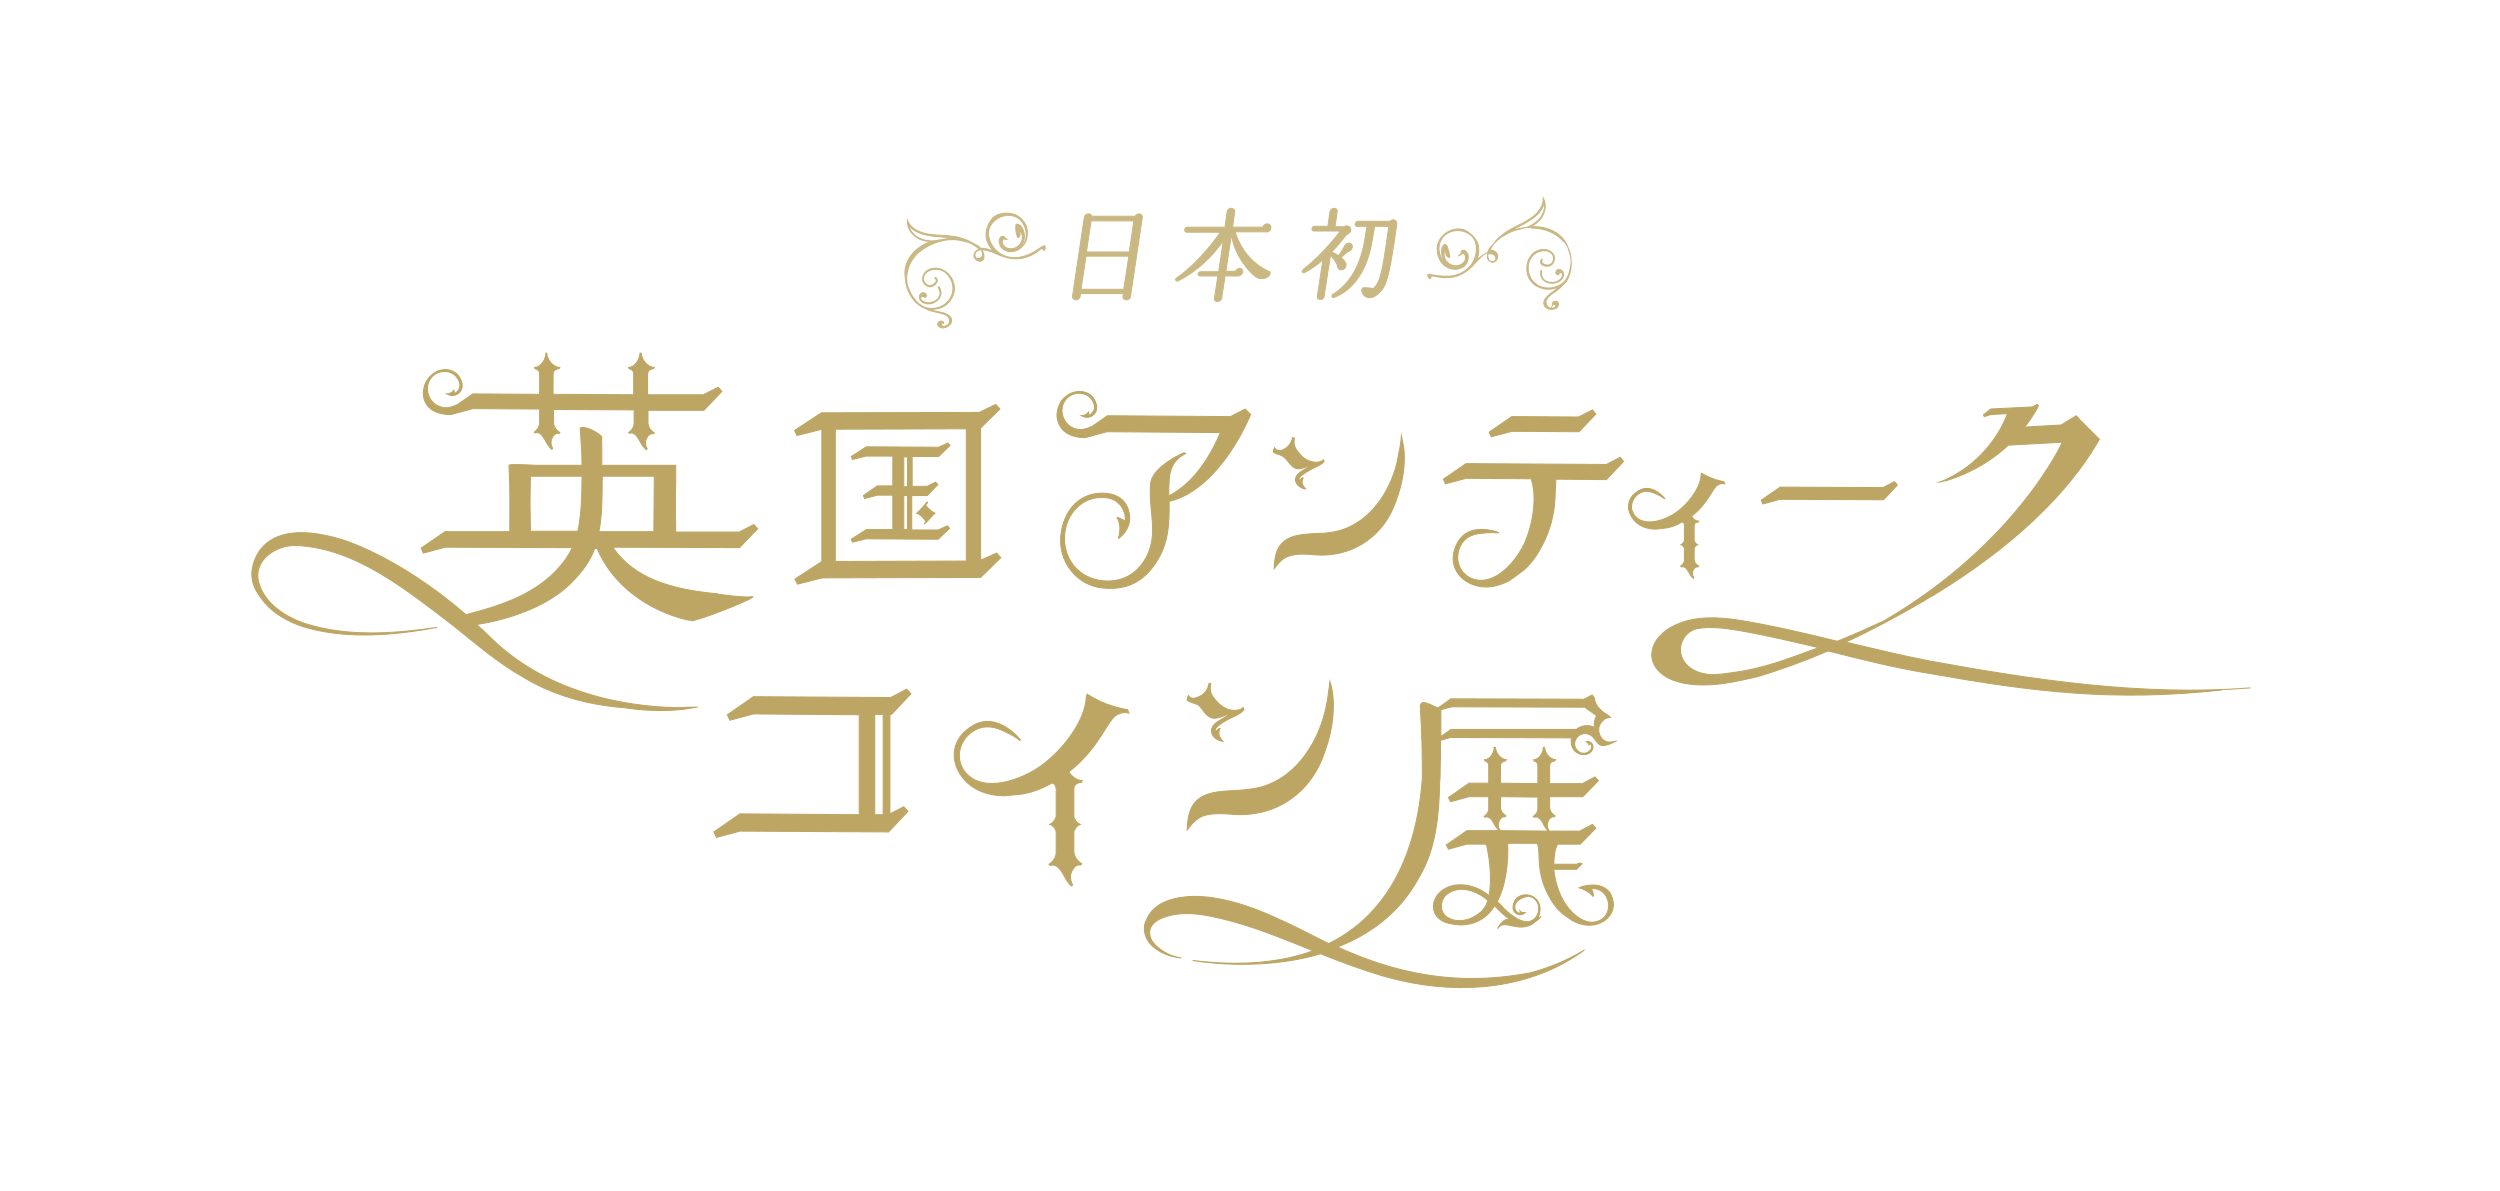 <?xml version="1.0" encoding="utf-8"?>
<!-- Generator: Adobe Illustrator 27.2.0, SVG Export Plug-In . SVG Version: 6.00 Build 0)  -->
<svg version="1.1" xmlns="http://www.w3.org/2000/svg" xmlns:xlink="http://www.w3.org/1999/xlink" x="0px" y="0px"
	 viewBox="0 0 595.3 283.5" style="enable-background:new 0 0 595.3 283.5;" xml:space="preserve">
<style type="text/css">
	.st0{opacity:0.8;}
	.st1{fill:#BDA664;stroke:#BDA664;stroke-width:0.25;stroke-miterlimit:10;}
</style>
<g id="レイヤー_1">
</g>
<g id="Layer_2">
	<g>
		<g class="st0">
			<path class="st1" d="M270.3,51.5h-10.3c-0.2-0.9-1.7-0.7-1.8,0.3l-2.8,18.7c-0.1,0.5,0.3,0.9,0.8,0.9c0.5,0,1-0.4,1-0.9l0.1-0.6
				h10.2l-0.1,0.6c-0.1,0.5,0.3,0.9,0.8,0.9c0.5,0,1-0.4,1-0.9l2.8-18.7C272.1,50.8,270.8,50.6,270.3,51.5z M267.6,68.9h-10.2
				l1.2-7.9h10.2L267.6,68.9z M268.9,60h-10.2l1.1-7.4H270L268.9,60z"/>
			<path class="st1" d="M302.6,54.3c0.1-0.5-0.3-1-0.8-1c-0.5,0-1,0.4-1.1,0.8h-7.2l0.5-3.6c0.1-0.5-0.3-0.9-0.8-0.9s-1,0.4-1,0.9
				l-0.5,3.6h-9c-0.3,0-0.6,0.3-0.6,0.6c0,0.3,0.2,0.6,0.4,0.6h8.1c-2.6,3.8-6.4,8.1-10.4,10.9c-0.5,0.3-0.2,0.9,0.3,0.7
				c4.4-2.2,8.3-5.9,10.8-9.6l-1.1,7.4h-4.3c-0.3,0-0.5,0.2-0.6,0.5c0,0.3,0.1,0.5,0.4,0.5h4.3l-0.8,5.3c-0.1,0.5,0.2,0.8,0.7,0.8
				s0.9-0.4,1-0.8l0.8-5.3h3.1c0.6,0,1-0.4,1.1-0.9c0.1-0.5-0.3-0.9-0.7-0.9c-0.4,0-0.8,0.3-1,0.7h-2.3l1.3-8.7
				c0.1,0.4,0.2,0.9,0.3,1.3c0.1,0.5,0.3,0.9,0.4,1.4c0.2,0.5,0.4,0.9,0.6,1.4c0.2,0.5,0.4,0.9,0.7,1.3c0.2,0.4,0.5,0.9,0.8,1.3
				c0.3,0.4,0.6,0.8,0.9,1.2c0.3,0.4,0.6,0.7,1,1.1c0.3,0.3,0.7,0.7,1,0.9c0.1,0.1,0.3,0.2,0.5,0.3c0.2,0.1,0.4,0.2,0.6,0.2
				c0.2,0,0.5,0.1,0.8,0c0.5,0,1.1-0.3,1.4-0.7c0.1-0.1,0.1-0.2,0.1-0.2c0.1-0.2,0.3-0.6,0-0.7c-4.1-1.8-6.9-5.3-8.2-9.5h7.5
				C302.1,55.3,302.5,54.9,302.6,54.3z"/>
			<path class="st1" d="M331,52.7h-7.7c-0.3,0-0.5,0.3-0.6,0.6c0,0.3,0.1,0.6,0.4,0.6h2.4l-0.4,2.5c-1,6.8-3.7,11.2-7.7,13.7
				c-0.5,0.3-0.2,0.9,0.3,0.7c3.2-1.2,5.7-3.8,7.4-7.7c1.3-3,1.7-6.1,2.2-9.2h3.4l-0.5,3.6c-0.9,5.9-1.4,9.9-3.2,11.2
				c-0.1,0.1-0.6-0.1-0.7-0.1c-0.4,0-0.8-0.1-1.3-0.1c-0.2,0-0.4,0-0.5,0.1c-0.4,0.3-0.2,0.9,0,1.3c0.2,0.4,0.6,0.8,1.1,0.9
				c1.3,0.4,2.5-0.7,3.3-1.6c0.7-0.8,1.1-1.8,1.4-2.9c0.7-2.2,1.1-5.1,1.7-8.8l0.6-4.2C332.7,52.4,331.6,52,331,52.7z"/>
			<path class="st1" d="M319.6,64.2c0.6-0.1,1-0.7,0.9-1.3c-0.1-0.5-0.5-1-1.2-1.6c0.4-0.3,1.2-1,1.6-1.4c0.5,0,1-0.5,1.1-1
				c0.1-0.6-0.3-1-0.8-1c-0.4,0-0.8,0.3-1,0.6c-0.3,0.7-1,1.8-1.5,2.4c-0.3-0.2-1.1-0.8-1.7-0.8c1.2-1.2,2.3-2.6,3.7-4.3
				c0.6-0.1,1.1-0.7,0.9-1.3c-0.1-0.7-1-0.9-1.6-0.5h-2.1l0.5-3.6c0.1-0.5-0.3-0.8-0.7-0.8c-0.5,0-0.9,0.4-1,0.8l-0.5,3.5H313
				c-0.3,0-0.5,0.3-0.6,0.6c0,0.3,0.1,0.5,0.4,0.5h6.4c-2.6,3.4-5.5,6.5-8.9,9.2c-0.4,0.3-0.2,0.9,0.3,0.7c1.2-0.6,2.8-1.6,4.4-3
				l-1.3,8.6c-0.1,0.5,0.2,0.8,0.7,0.8c0.5,0,0.9-0.3,0.9-0.8l1.5-9.7c0.6,0.5,1.3,1.6,1.7,2.4C318.5,63.9,318.9,64.4,319.6,64.2z"
				/>
		</g>
		<g class="st0">
			<path class="st1" d="M239.8,57c0.1,0,0.1,0,0.2,0C240,57,239.9,57,239.8,57z"/>
			<path class="st1" d="M219.1,72.8c0.3,0.2,0.6,0.3,0.9,0.5c0.5,0.3,1,0.5,1.6,0.7c1.2,0.4,2.9,0.5,3.9,1.2
				c1.1,0.8,0.7,2.4-0.7,2.5c-1.1,0.1-0.5-1.1,0-0.7c-0.2-0.2,0-0.4-0.5-0.5c-0.3-0.1-0.6,0-0.8,0.2c-0.5,0.5-0.1,1.1,0.5,1.3
				c0.9,0.4,2.5-0.5,2.6-1.5c0.1-1.6-2.1-2.1-3.3-2.3c-0.7-0.1-1.4-0.3-2.1-0.6c1.6,0.2,3.2-0.2,4.4-1.3c1.8-1.7,2.2-4.1,0.9-6.2
				c-1.1-1.8-3.3-2.8-5.3-1.9c-1.7,0.8-2.2,3.2-0.2,4c1.1,0.5,3-1.2,1.8-2.1c-0.1-0.1-0.3,0.1-0.1,0.2c1,0.8-1.3,2.7-2.5,1
				c-0.9-1.2,0.2-2.6,1.4-3c1.7-0.5,3.3,0,4.3,1.4c2.3,3.1,0.5,7.1-3.2,7.7c-1.9,0.3-3.5-0.4-4.7-1.9c-0.4-0.5-0.9-1.1-1.2-1.8
				c-0.1-0.2-0.2-0.5-0.3-0.7c0,0,0,0,0,0c-0.2-0.5-0.4-0.9-0.5-1.4c-0.5-2.8,0.7-5.8,2.9-7.6c2.6-2.1,6.2-3.4,9.6-2.8
				c0.9,0.2,1.9,0.4,2.8,0.8c0.6,0.3,1.3,0.8,1.9,1.3c-0.3,0.1-0.6,0.3-0.9,0.6c-1.5,1.8,1.9,3.4,2,1.3c0-0.7-0.2-1.2-0.5-1.7
				c0.1,0,0.1,0,0.2,0c1.2,0,2.5,0.6,3.6,1.1c2.8,1.2,5.4,1.5,8.1,0.1c0.6-0.3,1.2-0.6,1.7-1.1c0.1-0.1,0.5-0.4,0.8-0.5c0,0,0,0,0,0
				c0.2,0.1,0.2,0.4,0.3,0.5c0.1,0.1,0.4-0.1,0.4-0.6c0-0.6-0.3-0.5-0.5-0.4c-0.1,0.1-0.2,0.1-0.3,0.2c-0.2,0.1-0.3,0.2-0.5,0.3
				c-1.3,1-2.9,1.8-4.5,2.1c-3.6,0.8-7-1.3-7.7-5c-0.4-2,1.3-4.3,3.7-4.8c1.1-0.3,2.7-0.1,3.8,0.9c1.1,1.1,1.5,2.5,1.5,3.8
				c-0.1,1.1-0.5,2.4-1.6,3c-0.9,0.6-1.9,0.8-2.8,0.7c1.6,0.2,3.1-0.7,3.7-2.2c0.5-1.5,0.1-2.6-0.3-3.3c-0.6-1-1.5-1.2-1.5-0.6
				c0,0.3,0,0.7,0,1.1c0,0.3,0.1,0.7,0.2,1c0.1,0.5,0.2,0.9,0.5,0.7c0.1-0.1,0.2-0.2,0.3-0.6c0-0.2,0-0.4,0-0.5
				c0-0.1-0.1-0.1-0.1-0.1c-0.1,0-0.1,0-0.1-0.1c0-0.1,0-0.2,0-0.2c0-0.2,0.2,0,0.3,0.1c0.4,0.5,0.7,1.4,0.2,2.6
				c-0.7,1.3-2.5,2.1-3.9,1.1c-0.8-0.6-0.8-1.9-0.3-1.9c0.2,0,0.4,0.1,0.5,0.1c0.1,0,0.2,0,0.3,0c-0.2,0-0.3-0.1-0.4-0.3
				c-0.2-0.2-0.3-0.5-0.7-0.4c-0.4-0.1-1.1,0.9-0.6,1.9c0.1,0.4,0.2,0.6,0.6,1c0.4,0.3,1.2,0.8,1.8,0.7c1.3,0.1,2.5-0.5,3.5-1.9
				c0.6-1,0.8-2.5,0.5-3.6c-0.1-0.6-0.4-1.2-0.8-1.7c-0.8-1.1-2-1.8-3.4-1.9c-1.5-0.2-3.5,0.3-4.3,1.6c-1,1.5-1.5,3-1,4.8l0,0.1
				c0.4,1,0.9,1.9,1.6,2.5c0,0,0.1,0.1,0.2,0.1c-0.4-0.2-0.9-0.3-1.4-0.5c-0.6-0.2-1.3-0.3-1.9-0.3c-0.4-0.4-0.8-0.7-1.3-0.9
				c-0.1-0.1-0.3-0.1-0.4-0.2c-1.9-1.2-4.1-1.7-6.3-1.9c-1.8-0.1-3.5-0.1-5.2-0.5c-1.7-0.4-3.6-1.4-4.2-3.1
				c-0.1,1.4,0.5,2.6,1.5,3.5c1.1,1,2.6,1.5,4.1,1.5c-3.8,1.3-6.9,4.7-6.1,8.9C215.7,68.9,217.1,71.5,219.1,72.8z M233.5,59.4
				c0.3,0.3,0.5,0.7,0.5,1.1c0.1,0.9-1.4,1.6-1.8,0.6C231.9,60.2,232.6,59.6,233.5,59.4z M216.4,53.6c1.5,2.2,5,2.6,7.4,2.8
				c1.7,0.1,3.4,0.2,5,0.6c-0.8-0.1-1.5-0.2-2.3-0.2c-0.8,0-1.6,0.1-2.4,0.3c-0.4,0-0.8,0.1-1.2,0.2C220,57.7,216.9,56.3,216.4,53.6
				z M215.8,64c0.5-2.9,3-5.1,5.8-6.1C218.9,59.1,216.6,61.3,215.8,64z"/>
			<path class="st1" d="M220.8,72.1c0.7,0.1,1.4-0.2,2-0.5c1.1-0.7,1.4-2,0.6-3.1c-0.1-0.1,0.1-0.3,0.2-0.2c1.7,2.5-1.6,5-3.9,3.7
				c-1-0.6-1.1-2.1,0.1-2.3c0.6-0.1,1.3,1,0.4,1.1c-0.2,0-0.2-0.2,0-0.2c-1-0.1-1.3,0.3-0.7,1C219.8,71.8,220.4,72,220.8,72.1z"/>
		</g>
		<g class="st0">
			<path class="st1" d="M347.6,60.8c-0.1,0-0.1,0-0.2,0.1C347.4,60.9,347.5,60.9,347.6,60.8z"/>
			<path class="st1" d="M373.6,59.7c-1-4.2-5.2-6-9.2-5.7c1.3-0.6,2.5-1.6,3.1-3c0.6-1.3,0.6-2.6,0-3.8c0.1,1.8-1.3,3.5-2.6,4.5
				c-1.4,1-3,1.8-4.6,2.6c-2,1-3.8,2.4-5,4.2c-0.1,0.1-0.2,0.2-0.3,0.3c-0.4,0.4-0.6,0.9-0.8,1.4c-0.6,0.2-1.2,0.6-1.7,1
				c-0.4,0.3-0.7,0.7-1,1c0-0.1,0.1-0.1,0.1-0.2c0.4-0.9,0.6-1.8,0.5-2.9l0-0.1c-0.2-1.8-1.4-3-2.9-4c-1.3-0.8-3.3-0.5-4.6,0.3
				c-1.1,0.7-2,1.8-2.3,3.1c-0.1,0.6-0.1,1.2,0,1.9c0.2,1.1,0.9,2.5,1.9,3.1c1.4,0.9,2.8,0.9,3.9,0.3c0.5-0.1,1.1-0.9,1.3-1.4
				c0.2-0.5,0.2-0.8,0.2-1.2c0-1.1-1-1.7-1.3-1.5c-0.3,0.1-0.4,0.4-0.4,0.7c0,0.2-0.1,0.3-0.3,0.4c0.1,0,0.2,0,0.3-0.1
				c0.2-0.1,0.3-0.3,0.4-0.3c0.4-0.2,1,1,0.5,1.8c-0.9,1.5-2.9,1.5-4,0.5c-1-0.9-1-1.9-0.9-2.5c0-0.1,0.2-0.3,0.3-0.2
				c0,0,0.1,0.1,0.1,0.2c0,0.1,0,0.1,0,0.2c0,0-0.1,0.1,0,0.2c0,0.1,0.1,0.2,0.2,0.4c0.2,0.3,0.4,0.4,0.5,0.4
				c0.3,0.1,0.2-0.4,0.1-0.9c-0.1-0.3-0.1-0.7-0.3-1c-0.1-0.4-0.2-0.8-0.4-1c-0.3-0.5-1,0-1.1,1.1c-0.1,0.8,0,2,1.1,3.1
				c1.2,1.2,2.9,1.3,4.3,0.5c-0.8,0.5-1.8,0.7-2.8,0.5c-1.2-0.2-2.1-1.2-2.7-2.2c-0.6-1.2-0.8-2.6-0.2-4c0.6-1.4,2-2.2,3.1-2.4
				c2.4-0.5,4.9,0.9,5.3,2.9c0.8,3.6-1.5,6.9-5.1,7.7c-1.6,0.3-3.3,0.2-5-0.1c-0.2,0-0.4-0.1-0.5-0.1c-0.1,0-0.2-0.1-0.4-0.1
				c-0.3,0-0.6,0-0.3,0.6c0.2,0.5,0.6,0.5,0.6,0.4c0-0.2,0-0.4,0.1-0.6c0,0,0,0,0,0c0.3,0,0.9,0.1,1,0.1c0.6,0.2,1.3,0.2,2,0.3
				c3.1,0.2,5.4-1.1,7.4-3.4c0.9-0.9,1.7-2,2.9-2.5c0.1,0,0.1-0.1,0.2-0.1c-0.1,0.5-0.1,1.1,0.2,1.7c1,1.9,3.4-0.9,1.3-2
				c-0.3-0.2-0.7-0.2-1-0.2c0.3-0.7,0.7-1.4,1.2-1.9c0.7-0.7,1.5-1.3,2.3-1.8c2.8-1.9,6.7-2.2,9.9-1.3c2.7,0.8,5,3,5.7,5.8
				c0.1,0.5,0.2,1,0.2,1.5c0,0,0,0,0,0c0,0.3,0,0.5,0,0.8c-0.1,0.7-0.2,1.4-0.4,2.1c-0.5,1.9-1.7,3.1-3.6,3.6c-3.7,1-6.9-2-6.1-5.7
				c0.4-1.7,1.7-2.8,3.4-3c1.3-0.2,2.8,0.7,2.5,2.2c-0.4,2-3.3,1.2-2.7,0c0.1-0.1-0.1-0.3-0.2-0.1c-0.8,1.4,1.6,2.1,2.5,1.2
				c1.5-1.6,0.2-3.5-1.8-3.6c-2.2-0.1-3.9,1.7-4.1,3.9c-0.3,2.5,1,4.5,3.4,5.3c1.5,0.5,3.2,0.3,4.5-0.6c-0.5,0.5-1.1,1-1.6,1.4
				c-1,0.7-2.9,2-2.1,3.5c0.5,0.9,2.3,1,3,0.3c0.4-0.4,0.5-1.2-0.1-1.4c-0.3-0.1-0.5-0.1-0.8,0.1c-0.4,0.3-0.1,0.4-0.2,0.7
				c0.3-0.5,1.3,0.3,0.3,0.7c-1.3,0.4-2.3-0.9-1.7-2c0.6-1.1,2.1-1.8,3.1-2.7c0.4-0.4,0.8-0.8,1.2-1.2c0.2-0.2,0.5-0.5,0.6-0.8
				C374.2,64.9,374.5,62,373.6,59.7z M356.2,61.5c0.1,1.1-1.6,1-1.9,0.2c-0.2-0.4-0.1-0.8,0-1.2C355.2,60.3,356.1,60.5,356.2,61.5z
				 M363.3,54.2c-0.4,0.1-0.8,0.2-1.2,0.3c-0.8,0.2-1.6,0.4-2.3,0.7c-0.7,0.3-1.4,0.7-2,1.1c1.3-1,2.7-1.8,4.3-2.6
				c2.2-1.1,5.2-2.9,5.6-5.5C368.3,50.9,366,53.4,363.3,54.2z M364.6,54.3c3-0.2,6.1,0.9,7.8,3.3C370.6,55.4,367.6,54.3,364.6,54.3z
				"/>
			<path class="st1" d="M371,66.9c-0.6,0.4-1.4,0.4-2.1,0.3c-1.3-0.2-2.1-1.3-1.8-2.6c0-0.2-0.2-0.2-0.2-0.1c-0.6,3,3.5,3.9,5.1,1.8
				c0.7-0.9,0.2-2.3-1-2.1c-0.6,0.1-0.8,1.4,0.1,1.2c0.2,0,0.1-0.3-0.1-0.2c0.9-0.5,1.3-0.3,1,0.6C371.9,66.3,371.4,66.7,371,66.9z"
				/>
		</g>
	</g>
	<g>
		<path class="st1" d="M423.8,118.9l-4,1.1l-0.4-0.9l4.5-3.1l24.5,0.1l2.7-1.4l0.7,0.8l-3.3,3.5L423.8,118.9z"/>
	</g>
	<g>
		<path class="st1" d="M179.1,142.1c-1.9,0.3-8-0.6-8-0.6l0,0c-0.1,0-0.2-0.1-0.4-0.1c-11.2-1.1-19.7-3.7-24.8-11.1l30.2,0.1
			l4.3-4.5l-0.9-1l-3.5,1.8l-15.1,0c-0.1-3.7-0.1-9.1,0-12c0,0,0,0,0,0v-3.9h-6.2h-0.2h-11.2v-4.1c0,0-0.1-2.5,0-2.7
			c-0.8-0.9-3.2-2.2-4.3-2.2c-0.9,0-0.9,0.1-0.8,0.8c0.2,2.8,0.4,5.7,0.4,8.2h-11c0,0-6.4-0.4-6.4,0c0,0,0,0.2,0,0.3
			c0.3,4.6,0.2,11.3,0.2,15.5l-15.4,0l-5.7,3.9l0.5,1.2l5.2-1.4l30.3,0.1c-0.9,1.9-2.1,3.6-3.7,5.3c-5.1,5.4-12,8.2-21.4,10.6
			c-0.1,0-0.2,0.1-0.2,0.1c-16.7-14.4-29.9-18-29.9-18c-17.1-5.1-20.5,3.6-21,7h0c0,0-0.8,3.1,1.6,6.3c2.3,3.8,6.6,6.3,10.7,7.6
			c10.3,3,21.3,2,31.7,0.1c-10.3,1.5-21.3,2.3-31.4-0.9c-4.8-1.6-9.7-4.8-11.1-9.8c-1.4-5.5,4.4-9.1,9.2-8.8
			c14,0.7,26,10.6,36.8,18.8c5.5,4.4,10.9,9.1,17.1,12.6c6.1,3.7,13.1,5.9,20.1,6.8c1.2,0.2,2.5,0.3,3.7,0.4
			c9.3,1.4,15.4,0.3,16.6,0c0.3,0,0.6,0,0.8-0.1c-0.2,0-0.4,0-0.7,0c0,0,0.1,0,0.1,0s-0.2,0-0.5,0c-0.9,0-1.8,0-2.7,0.1
			c-8.1,0-29.8-1.5-45.2-16.6c-1.1-1.1-2.3-2.2-3.4-3.2c9.1-1.4,17.5-4.9,22.4-9.8c2.9-2.9,4.6-5.3,5.7-8.3l0.6,0
			c3.7,8.8,12.2,14.8,21.4,17c0.5,0.1,1,0.1,1.4,0.1l-0.1,0.1C169.6,146.7,181,141.8,179.1,142.1z M137.6,126.5l-11.3,0l-0.1-6.7
			c0-0.9,0.1-5,0.1-6.4h11.2h1.1C138.6,119.1,138.3,123.3,137.6,126.5z M143.4,113.4h11.3h1.1c0,3.2-0.1,9.5-0.1,13.2l-13.1,0
			C143.3,123.3,143.4,119.2,143.4,113.4z"/>
		<path class="st1" d="M107.4,98.7l5.2-1.4l15.9,0.1v3.1c0.1,1.5-1.3,2.4-1.3,2.4l0.2,0.2c1.1-0.5,1.9,0.8,2.4,1.7
			c0.5,1,1.1,1.8,1.6,2.2l0.2-0.2c-0.6-1.1-0.4-2.1-0.1-2.6c0.7-1.3,1.5-1,1.6-1l0.2-0.2c0,0-1.5-0.9-1.5-2.4v-3.1l19.2,0.1v3
			c0.1,1.5-1.3,2.4-1.3,2.4l0.2,0.2c1.1-0.5,1.9,0.8,2.4,1.7c0.5,1,1.1,1.8,1.6,2.2l0.2-0.2c-0.6-1.1-0.4-2.1-0.1-2.6
			c0.7-1.3,1.5-1,1.6-1l0.2-0.2c0,0-1.5-0.9-1.5-2.4v-3l13.3,0l4.3-4.5l-0.9-1l-3.5,1.8l-13.3,0v-4.9c0-1.3,1.4-1.3,1.4-1.3l0.2-0.3
			c-1.9-0.1-3.1-2.2-3.1-3.4h-0.3c0,1.2-1,3.3-2.7,3.4l0.1,0.3c1.2,0.2,1.1,1.3,1.1,1.3v4.9l-19.2-0.1v-4.8c0-1.3,1.4-1.3,1.4-1.3
			l0.2-0.3c-1.9-0.1-3.1-2.2-3.1-3.4H130c0,1.2-1,3.3-2.7,3.4l0.1,0.3c1.2,0.2,1.1,1.3,1.1,1.3v4.8l-15.9-0.1l-3.6,2.5
			c-0.9,0.4-1.8,0.8-2.9,0.8c-1.8-0.1-3.4-1.1-4.1-3.1c-0.7-2.3,0.3-4.5,2.4-5.3c1.9-0.7,4.2,0,5,2.3c0.6,1.8-1,2.7-1.3,2.7
			c0-0.1,0.1-0.6,0-0.8l0,0c-0.4,0.7-1.4,0.9-1.7,0.9l0,0c1.1,0.6,1.9,0.3,2.2,0.2c0,0,2-0.8,1.3-3.1c-0.8-2.5-3.2-3.4-5.5-2.6
			c-0.6,0.2-1.2,0.6-1.6,1c0,0,0,0,0,0c-2.2,1.8-2,4.6-2,4.6C101.2,99.1,107.4,98.7,107.4,98.7z"/>
	</g>
	<path class="st1" d="M297.8,98.7l-0.8-0.8l0,0l-0.5-0.5l-3.5,1.8L263.7,99l-3.6,2.5c-0.9,0.4-1.8,0.8-2.9,0.8
		c-1.8-0.1-3.4-1.1-4.1-3.1c-0.7-2.3,0.3-4.5,2.4-5.3c1.9-0.7,4.3,0,5,2.3c0.6,1.9-1.1,2.7-1.3,2.7c0-0.1,0.1-0.6,0-0.8l0,0
		c-0.4,0.7-1.4,0.9-1.7,0.9l0,0c1.1,0.6,2,0.3,2.2,0.2c0,0,2-0.8,1.3-3.1c-0.8-2.5-3.2-3.4-5.6-2.6c-0.6,0.2-1.2,0.6-1.7,1
		c0,0,0,0,0,0c-2.2,1.8-2,4.6-2,4.6c0.5,5.5,6.7,5.1,6.7,5.1l5.2-1.4l27,0.2c-3.9,9.3-8.9,13.4-12.3,15.1c0-1.2,0-2.5,0.1-3.7
		c0.2-3.7,1.8-5.3,3.9-6.4l-0.3-0.2c-2.3,0.9-7.7,4-8,7.3c-0.6,6.2,1.8,11.3-0.7,16.9c-1.8,4-5.5,6.8-10.7,6.3
		c-5.7-0.6-9.4-5.1-9.1-10.7c0.2-5,4.1-9.7,9.8-9.1c4.6,0.5,4.9,5.1,4.6,5.6c-0.2-0.2-1.2-0.7-1.8-0.9l-0.1,0.1
		c1.1,1.6,0.6,4.2,0.3,4.8l0.1,0.1c2.4-1.8,2.6-4.1,2.6-4.7c0,0,0.3-5.4-5.4-6c-6.2-0.7-10.4,3.9-11,10.1
		c-0.6,6.1,3.8,11.8,9.9,12.4c5.6,0.6,9.8-1.3,13-6.4c3-4.8,2.9-9.6,2.9-14.2C290.8,116.4,297.8,98.7,297.8,98.7z"/>
	<path class="st1" d="M211.9,193.8v-23.7l0.4,0l4.6-4.9l-1-1.1l-3.8,2l-32.7-0.2l-6.2,4.3l0.6,1.3l5.6-1.5l25.2,0.2V194l-28.4-0.2
		l-6.2,4.3l0.6,1.3l5.6-1.5l35.4,0.2l4.6-4.9l-1-1.1L211.9,193.8z M211.5,194l-3.2,0v-23.9l2,0V194h1.3L211.5,194z"/>
	<path class="st1" d="M268.5,169c0,0-1.3-0.2-3-0.7c-2.9-0.8-5.5-2.2-6.6-3l-0.2,0.4c-0.2,6.4-6.4,13.7-11.3,17
		c-5.8,3.9-14.6,6.1-18.1,0.4c-0.4-0.7-0.7-1.5-0.8-2.3c-0.3-1.9,0.4-3.9,1.6-5.3c1.4-1.6,3.4-2.6,5.6-2.4c1.4,0.1,2.8,0.7,4,1.3
		c1.1,0.5,2.1,1.1,3,1.8c0,0,0.1,0.1,0.1,0.1l0.2-0.1c-0.6-0.8-5.7-6.6-11.2-3.5c-5.4,3.1-5.4,8.1-3.2,11.6
		c2.3,3.6,6.2,5.1,10.4,5.2l3.2-0.3c3-0.2,5.9-1.4,8.2-2.7c0,0,0.1,0,0.1-0.1c1.1,0.4,1,1.6,1,1.6v6.5c0,0-0.4,1.3-1.5,1.8
		c1.2,0.4,1.5,1.7,1.5,1.7v4.8c0.1,1.9-1.7,3-1.7,3l0.3,0.3c1.4-0.6,2.5,1.1,3.1,2.1c0.6,1.2,1.4,2.4,2,2.8l0.2-0.3
		c-0.8-1.4-0.5-2.7-0.1-3.4c0.9-1.7,1.9-1.3,2-1.3l0.3-0.3c0,0-1.9-1.1-1.9-3V198c0,0,0.4-1.3,1.5-1.7c-1.2-0.5-1.5-1.8-1.5-1.8V188
		c-0.1-1.7,1.8-1.7,1.8-1.7l0.2-0.4c-1.4-0.1-2.5-1-3.2-2.1c7.2-5.6,9-12,11.3-13.5c1.2-0.7,2-0.7,3-0.5L268.5,169z"/>
	<path class="st1" d="M410.5,114.7c0,0-0.7-0.1-1.7-0.4c-1.6-0.5-3-1.2-3.6-1.6l-0.1,0.2c-0.1,3.5-3.5,7.5-6.2,9.3
		c-3.2,2.1-8,3.3-9.9,0.2c-0.2-0.4-0.4-0.8-0.5-1.2c-0.1-1,0.2-2.1,0.9-2.9c0.7-0.9,1.9-1.4,3-1.3c0.8,0.1,1.5,0.4,2.2,0.7
		c0.6,0.3,1.1,0.6,1.7,1c0,0,0,0,0,0l0.1,0c-0.3-0.4-3.1-3.6-6.1-1.9c-3,1.7-3,4.4-1.7,6.4c1.3,2,3.4,2.8,5.7,2.8l1.7-0.2
		c1.6-0.1,3.2-0.7,4.5-1.5c0,0,0,0,0.1,0c0.6,0.2,0.5,0.9,0.5,0.9v3.5c0,0-0.2,0.7-0.8,1c0.6,0.2,0.8,0.9,0.8,0.9v2.6
		c0.1,1-0.9,1.6-0.9,1.6l0.2,0.2c0.8-0.3,1.4,0.6,1.7,1.2c0.4,0.7,0.8,1.3,1.1,1.5l0.1-0.2c-0.5-0.8-0.3-1.5-0.1-1.8
		c0.5-0.9,1.1-0.7,1.1-0.7l0.2-0.2c0,0-1.1-0.6-1.1-1.6v-2.6c0,0,0.2-0.7,0.8-0.9c-0.6-0.3-0.8-1-0.8-1v-3.5c0-0.9,1-0.9,1-0.9
		l0.1-0.2c-0.8,0-1.4-0.6-1.7-1.2c4-3.1,4.9-6.6,6.2-7.4c0.7-0.4,1.1-0.4,1.7-0.3L410.5,114.7z"/>
	<g>
		<path class="st1" d="M386.6,109.9l-0.8-1l-3.3,1.7l-33.4-0.2l-5.4,3.7l0.5,1.1l4.9-1.3l15.5,0.1c1.6,4.8,0.2,11.6-1.7,15.6
			c-2.6,5.3-8,10.5-13,7.9c-0.6-0.3-1.1-0.8-1.6-1.3c-1-1.3-1.4-3-1.1-4.5c0.3-1.8,1.4-3.4,3-4.1c1.1-0.5,2.3-0.6,3.5-0.7
			c1-0.1,2-0.1,2.9,0c0,0,0.1,0,0.1,0l0.1-0.1c-0.8-0.3-6.9-2.4-9.6,2.2c-2.6,4.5-0.5,8.2,2.6,9.8c3.2,1.6,6.6,1.1,9.7-0.6l2.2-1.6
			c2.1-1.4,3.7-3.5,4.8-5.4c4.6-7.8,3.6-14,4-17.1l12,0.1L386.6,109.9z"/>
		<polygon class="st1" points="360,102.7 376,102.8 380,98.6 379.2,97.6 375.9,99.3 360,99.2 354.6,102.9 355.1,104 		"/>
	</g>
	<g>
		<path class="st1" d="M376,211.4L376,211.4c0.8,0.2,2.3,0.8,3.3,2l0.1,0c0.1-0.5-0.2-1.4-0.5-1.8c0,0,2.3-0.4,3.6,1.9
			c1.2,2.3,0.3,4.7-1.4,5.6c-3.6,1.9-7.6-1.9-9.4-5.7c-0.8-1.7-1.5-4.1-1.7-6.4l5.4,0l1.3-1.3l-0.6-0.2l-0.7,0.3l-5.4,0
			c0-1.8,0.2-3.5,0.9-4.8l5.4,0l3.7-3.8l-0.8-0.9l-3,1.6l-7.5,0l0.1-0.2c-0.6-1-0.3-1.8-0.1-2.3c0.6-1.1,1.3-0.9,1.4-0.9l0.2-0.2
			c0,0-1.3-0.8-1.3-2v-2.6l7.9,0l3.7-3.8l-0.8-0.9l-3,1.6l-7.8,0v-4.2c0-1.2,1.2-1.2,1.2-1.2l0.2-0.3c-1.6-0.1-2.6-1.9-2.6-2.9h-0.3
			c0,1.1-0.9,2.9-2.3,2.9l0.1,0.3c1,0.2,0.9,1.2,0.9,1.2v4.2l-8.9-0.1v-4.1c0-1.2,1.2-1.2,1.2-1.2l0.2-0.3c-1.6-0.1-2.6-1.9-2.6-2.9
			h-0.3c0,1.1-0.9,2.9-2.3,2.9l0.1,0.3c1,0.2,0.9,1.2,0.9,1.2v4.1l-4.7,0l-4.9,3.4l0.5,1l4.4-1.2l4.7,0v2.7c0.1,1.3-1.1,2-1.1,2
			l0.2,0.2c1-0.4,1.7,0.7,2.1,1.4c0.4,0.8,0.9,1.5,1.3,1.8l-7.7,0l-4.9,3.4l0.5,1l4.4-1.2l4.5,0c0,0-0.1,0-0.1,0
			c0.3,0.2,0.4,0.5,0.4,0.8c0.8,3.8,1.1,7.7,0.5,11.5c-0.6-0.5-1.2-0.9-1.9-1.3c-0.9-0.5-2-0.9-3-1.1c-0.7-0.2-1.5-0.2-2.2-0.2
			c-1.2,0-2.4,0.3-3.4,0.9c-3.5,1.9-3.9,6.4,0,8c0.5,0.2,1.1,0.3,1.6,0.4c0.5,0.1,1,0.2,1.5,0.2c1,0.1,1.9,0,2.7-0.2c0,0,0,0,0,0
			c0,0,0.1,0,0.1,0c0,0,0.1,0,0.1,0c2.5-0.6,4.5-2.2,5.8-4.3c1.2,1.2,2.3,2.4,3.8,3.3c-0.2,0-0.4-0.1-0.6-0.1c-0.9-0.1-2,1.3-2.4,2
			l0,0.1c0.4-0.5,0.8-0.9,1.9-0.8c1.7,0.2,3.4,1,5.5,0.2c0.6-0.2,1-0.5,1.4-0.9c0.5-0.3,1-0.7,1.5-1.3c-0.3,0.3-0.7,0.5-1,0.7
			c0.4-0.6,0.6-1.3,0.7-2.1c0.2-1.9-1.2-3.5-2.9-3.7c-1.8-0.2-3.3,0.8-3.5,2.7c-0.2,1.7,1.4,2,1.4,2c0.2,0,0.8,0.1,1.5-0.5l0,0
			c-0.2,0-1,0.1-1.3-0.4l0,0c0,0.2,0.1,0.5,0.1,0.6c-0.2,0.1-1.4-0.3-1.3-1.7c0.2-2,3.3-2.4,3.2-2.4c1.6,0.2,2.7,1.6,2.5,3.3
			c-0.2,1.6-1.2,2.5-2.4,2.8c-0.1,0-0.1,0-0.2,0c-0.8,0-1.6-0.2-2.5-0.7c-1-0.6-2-1.3-2.8-2.1c-0.5-0.4-0.7-0.8-1.2-1.3
			c-0.2-0.2-0.5-0.4-0.8-0.7c3-5.6,2.5-13.5,2.5-13.9l6.9,0c0.1,0.1,0.1,0.1,0.2,0.2c0.9,1.8-0.7,6.8,3.2,13.2
			c0.8,1.4,2,2.9,3.5,3.9l1.6,1.1c2.2,1.2,4.7,1.6,7,0.4c2.3-1.2,3.8-3.8,1.9-7.1C381,209.6,376.5,211.1,376,211.4z M353.8,215.7
			c-0.3,0.4-0.6,0.9-0.9,1.2c-0.1,0.1-0.2,0.2-0.3,0.3c-2.2,1.9-5.5,2.8-8,1.2c-2-1.3-1.7-4.3,0.1-5.6c3-2.1,7-0.7,9.6,1.6
			C354.1,214.9,354,215.3,353.8,215.7z M357,195.4c0.6-1.1,1.3-0.9,1.4-0.9l0.2-0.2c0,0-1.3-0.8-1.3-2v-2.6l8.9,0.1v2.6
			c0.1,1.3-1.1,2-1.1,2l0.2,0.2c1-0.4,1.7,0.7,2.1,1.4c0.4,0.8,0.9,1.6,1.3,1.9l-11.6-0.1l0.1-0.1
			C356.5,196.8,356.8,195.9,357,195.4z"/>
		<path class="st1" d="M350.5,233c-10.6,0-20.6-2.5-30.2-6.7c-0.2-0.1-0.3-0.1-0.5-0.2c-0.4-0.2-0.9-0.4-1.3-0.6
			c7.6-3,14.8-8,19.4-16.6c4.1-6.8,4.7-15,4.9-21.7c0-0.7,0-1.3,0.1-2c0-1.5,0.1-4.9,0.1-4.9v-4l2.4-0.7c0,0,23.7,0.1,28.8,0.1
			c-0.1,0.4-0.1,0.9,0,1.5c0.4,2.3,2.6,2.7,3.6,2.4c0.5-0.1,0.9-0.4,1.2-0.8c0.8-1.1-0.1-1.9-0.1-1.9c-0.1-0.1-0.5-0.4-1.2-0.3
			c0.1,0.1,0.6,0.4,0.7,0.8c0.1-0.1,0.2-0.4,0.2-0.4c0.1,0,0.8,0.8,0.1,1.6c-0.8,1-2.2,1-3,0.2c-0.9-0.8-1-2.2-0.2-3.2
			c0.8-0.9,1.8-1.1,2.7-0.8c0.7,0.2,1.2,0.7,1.6,1.3c0.4,0.5,0.9,1.3,1.6,1.4c0.3,0.1,0.5,0,0.8,0c0.9-0.2,1.8-0.6,2.6-1
			c-0.1,0-0.2,0-0.4,0.1c-0.3,0-0.6,0.1-0.8,0.1c-0.4,0-0.9,0-1.3-0.2c-0.9-0.4-1.4-1.3-1.6-2.2c0-0.1,0-0.2,0-0.2c0,0,0,0,0,0
			c0-0.3,0-0.5,0-0.7c0-0.2,0.1-0.5,0.2-0.7c0.2-0.5,0.5-0.9,0.9-1.2c0.1-0.1,0.1-0.1,0.2-0.2c0.6-0.5,1.2-0.4,1.4-0.4l0.1-0.1
			c-0.6-0.6-1.4-0.8-2.5-1.9c-1.2-1.1-1.4-2.7-1.4-2.8l0,0l-0.5-0.6l-1.9,1l-31.7-0.1l-3.1,2.2c-1.2-0.6-2.4-1.1-3.1-1.3
			c-0.7-0.1-1.1,0.2-1.1,1.1c0.4,5.6,0.5,11.7,0.5,16.8c-0.9,12.9-5.3,31.1-22.3,39.5c-4.1-2-8.1-4.2-12.3-6c0,0,0,0,0,0
			s-12.5-6.3-22.1-5.1c-6.3,0.7-8.4,3.7-9.1,5.7c-0.1,0.1-0.1,0.3-0.2,0.4c-0.1,0.4-0.2,0.7-0.2,1.1c0,0.2,0,0.4,0,0.4c0,0,0,0,0,0
			c0,1.7,1,3.4,2.3,4.4c1.9,1.5,4.1,2.3,6.5,2.5c-2.4-0.3-4.7-1.5-6.3-3.2c-0.6-0.6-1.1-1.4-1.2-2.2c-0.6-3.4,3.7-4.6,6.3-5
			c3.6-0.5,7.1,0.2,10.6,1c7.6,1.8,14.8,4.8,22,7.7c-7.4,2.7-16.8,3.8-28.7,2.3c0,0,15.4,2.9,30.5-1.6c0.2,0.1,0.5,0.2,0.7,0.3
			c4.5,1.8,9.1,3.5,13.8,4.9c1.4,0.4,2.8,0.8,4.2,1.1c14.9,3.5,31.5,2.1,44.1-7.2c-4.1,2.5-8.5,4.3-13.1,5.5
			C359.9,232.5,355.2,233,350.5,233z M377.4,168.4L377.4,168.4c0,0,0.2,0.2,0.5,0.4c0.6,0.4,1.5,1.1,2.3,1.6
			c-0.4,0.7-0.7,1.6-0.5,2.8c-0.5-0.2-1-0.4-1.6-0.4c-0.5,0-1,0-1.5,0.2c-0.3,0.1-0.5,0.2-0.7,0.3c-0.1,0.1-0.2,0.1-0.3,0.2
			c-0.1,0.1-0.2,0.2-0.3,0.2c0,0-0.1,0-0.2,0c-0.1,0-0.3,0-0.4,0c-0.2,0-0.5,0-0.7,0c-0.3,0-0.6,0-0.9,0c-0.4,0-0.7,0-1.1,0
			c-0.4,0-0.9,0-1.3,0c-0.5,0-1,0-1.4,0c-0.5,0-1,0-1.6,0c-0.6,0-1.1,0-1.7,0c-0.6,0-1.2,0-1.8,0c-0.6,0-1.2,0-1.8,0
			c-0.6,0-1.2,0-1.8,0c-0.6,0-1.2,0-1.8,0c-0.6,0-1.2,0-1.8,0c-0.6,0-1.2,0-1.8,0c-0.6,0-1.1,0-1.7,0c-0.5,0-1.1,0-1.6,0
			c-0.5,0-1,0-1.5,0c-0.4,0-0.9,0-1.3,0c-0.4,0-0.8,0-1.2,0c-0.3,0-0.6,0-1,0c-0.2,0-0.5,0-0.7,0c-0.2,0-0.3,0-0.5,0
			c-0.1,0-0.1,0-0.2,0l-2.4,1.7v-3.8V169l2.6-0.7L377.4,168.4z"/>
	</g>
	<path class="st1" d="M535.9,163.8c-25.6,2-51.2-1.8-76.4-6.4c-6.7-1.3-13.3-2.9-20-4.5c6.3-2.9,12.4-6.2,18.4-9.7
		c0.4-0.3,0.9-0.5,1.3-0.8c0.3-0.2,0.7-0.4,1.1-0.6c-0.1,0-0.1,0.1-0.2,0.1c13.4-8.1,30.3-20.7,39.8-37.3l-4.5-4.5l0,0l-1-1.1
		l-3.6,2.2l-8.7,0.5c2.3-2.9,3.3-5.1,3.3-5.1c0,0,0,0,0,0l0,0l-0.3-0.3l-1.1,0.6l-10,0.5l-1.7,1.4l0.2,0.4l1.6-0.5l3.9-0.2
		c0,0-3.3,10.6-15.1,15.9c-0.3,0.1-0.6,0.3-1,0.4c0,0,0.1,0,0.4-0.1c0.2,0,0.5-0.1,1-0.3c-0.1,0-0.1,0-0.2,0.1
		c0.1,0,0.2-0.1,0.3-0.1c0,0-0.1,0-0.1,0.1c6.6-2,11.5-5.3,14.9-8.5l12.9-0.7c0,0-10.8,24-42.4,42.5c-3.7,1.7-7.4,3.4-11.2,4.9
		c-7.7-1.9-15.4-3.7-23.3-5c-5.2-0.8-10.7-1.1-15.6,1.3c-1.2,0.6-2.3,1.3-3.2,2.3c-2.1,2.1-2.9,5.2-1,7.8c0.9,1.2,2.2,2.1,3.6,2.7
		c3.9,1.6,8.6,1.5,12.7,0.9c2.7-0.4,5.3-1,7.5-1.5c5.8-1.7,11.5-3.8,17.1-6.2c7.9,2,15.8,4,23.8,5.3c25.3,4.5,44.2,6.8,70,4
		 M432.3,154.5c-3.9,1.4-7.7,2.9-11.7,4c-2.3,0.6-4.6,1.2-6.9,1.5c-2.3,0.3-4.6,0.8-6.9,0.6c-3-0.3-6.1-2-6.6-5.2
		c-0.4-2.5,1.4-5.2,3.9-5.7c3.2-0.6,6.7-0.1,9.8,0.4c6.4,1.1,12.7,2.6,19.1,4.1C432.7,154.3,432.5,154.4,432.3,154.5z"/>
	<g>
		<path class="st1" d="M220.1,124.7C220.1,124.7,220.1,124.8,220.1,124.7c0.3,0.1,2-2.2,2.5-2.5c-0.8-0.4-1.8-1.2-2.2-2l0.4-0.4
			c0,0,0.1-0.1,0.1-0.1c0-0.1-0.1-0.1-0.1-0.1c0,0-0.1,0-0.1,0c-0.6,0.7-1.5,1.9-2.4,2.6c0.8,0.3,1.8,1.2,2.2,2.1l-0.3,0.3
			C220.1,124.6,220.1,124.7,220.1,124.7z"/>
		<path class="st1" d="M206.3,126.1l-3.6,2.3l0.3,0.7l3.2-0.8l17.2,0.1l2.7-2.6l-0.5-0.6l-2.2,1l-6.3,0V118l3.7,0l2.5-2.6l-0.5-0.6
			l-2,1l-3.6,0v-7.1l6.3,0l2.7-2.6l-0.5-0.6l-2.2,1l-17.2-0.1l-3.6,2.3l0.3,0.7l3.2-0.8l6.4,0v7.1l-3.7,0l-3.3,2.3l0.3,0.7l3-0.8
			l3.7,0v8.2L206.3,126.1z M215.2,108.8l0.9,0v7.1l-0.9,0V108.8z M215.2,118l0.9,0v8.1l-0.9,0V118z"/>
		<path class="st1" d="M233.5,133.4V102h-0.1l4.7-4.6l-1-1.1l-3.9,1.9l-37.6,0.1l-6.4,4.2l0.6,1.2l5.9-1.5h0v31.5l0,0l-6.4,4.2
			l0.6,1.2l5.9-1.5l37.7-0.1l4.8-4.7l-1-1.1L233.5,133.4z M230.1,133.6l-31.2,0.1v-31.5l31.2-0.1V133.6z"/>
	</g>
	<g>
		<path class="st1" d="M306.8,110c0.6,0.7,1.2,1.5,2.1,1.6c1,0.2,2.9-0.8,2.9-0.8l0.1,0.2c-0.8,0.5-1.7,1-2.4,1.5
			c-0.7,0.6-1.3,1.4-0.9,2.3c0.3,0.7,1,1.4,2.1,1.6l0.2,0c-0.7-0.7-1.2-1.6-0.6-2.6l-0.2,0l-0.7,0.6l-0.1-0.1
			c-0.2-0.7,1.5-1.8,3-2.6c1.1-0.6,2.2-0.9,3-1.8l-0.2-0.4c0,0-0.6,0.8-2.5,0.5c-1-0.2-2.1-0.7-3-1.8c-1.4-1.5-1.6-2.3-1.4-3.9
			l-0.4-0.1c0,0-0.1,0.4-0.1,0.4c-0.2,0.7-0.6,1.3-1.1,1.8c-0.3,0.2-0.6,0.5-0.9,0.6c-0.3,0.2-0.7,0.3-1,0.3c-0.3,0-0.6-0.1-0.9-0.3
			c-0.1-0.1-0.1-0.1-0.2-0.2c0,0-0.1-0.2-0.1-0.2c-0.2,0.3-0.2,0.7-0.3,1c0.5,0.5,1.2,0.5,1.8,0.8
			C305.9,108.8,306.3,109.4,306.8,110z"/>
		<path class="st1" d="M334.1,105.8c-0.1-0.6-0.3-1.3-0.4-1.9c-0.1,1.4-0.3,2.7-0.6,3.9c-0.1,0.8-0.3,1.5-0.4,2.2
			c-1.8,7.6-7.1,15.3-15.3,16.7c-1.1,0.2-2.1,0.3-3.2,0.3c-2.7,0.2-6.1,0.1-8.3,1.8c-2.1,1.6-2.4,4.1-2.5,6.6
			c1.1-1.4,2.1-2.7,3.9-3.1c1.8-0.5,3.8-0.4,5.6-0.2c4.5,0.4,9-0.7,12.7-3.4c2.8-2,5-4.9,6.3-8.1c1.5-3.7,2.5-7.5,2.5-11.5
			C334.4,107.9,334.3,106.8,334.1,105.8z"/>
	</g>
	<g>
		<path class="st1" d="M286.5,169.2c0.6,0.8,1.3,1.7,2.4,1.8c1.2,0.2,3.3-0.9,3.3-0.9l0.1,0.3c-0.9,0.6-1.9,1.1-2.7,1.7
			c-0.8,0.6-1.4,1.6-1,2.6c0.3,0.8,1.1,1.5,2.4,1.8l0.2,0c-0.8-0.8-1.3-1.8-0.7-3l-0.2,0l-0.8,0.6l-0.1-0.1c-0.3-0.8,1.7-2,3.4-2.9
			c1.2-0.6,2.5-1,3.4-2.1l-0.2-0.5c0,0-0.7,0.9-2.8,0.6c-1.2-0.2-2.3-0.8-3.4-2c-1.6-1.7-1.8-2.6-1.5-4.3l-0.4-0.1
			c0,0-0.1,0.4-0.1,0.5c-0.2,0.8-0.6,1.5-1.2,2c-0.3,0.3-0.7,0.5-1.1,0.7c-0.4,0.2-0.8,0.3-1.2,0.4c-0.4,0-0.7-0.1-1-0.3
			c-0.1-0.1-0.1-0.1-0.2-0.2c0,0-0.2-0.2-0.1-0.2c-0.2,0.3-0.2,0.7-0.3,1.1c0.5,0.5,1.3,0.6,2,0.9
			C285.5,167.8,286,168.5,286.5,169.2z"/>
		<path class="st1" d="M317.2,164.4c-0.1-0.7-0.3-1.4-0.5-2.1c-0.2,1.6-0.4,3-0.6,4.4c-0.2,0.8-0.3,1.7-0.5,2.4
			c-2,8.6-7.9,17.2-17.1,18.7c-1.2,0.2-2.4,0.3-3.6,0.4c-3,0.2-6.9,0.1-9.4,2c-2.3,1.7-2.7,4.6-2.8,7.4c1.2-1.6,2.4-3,4.4-3.5
			c2.1-0.5,4.2-0.4,6.3-0.2c5.1,0.4,10.1-0.8,14.2-3.8c3.2-2.3,5.6-5.5,7.1-9.1c1.7-4.2,2.8-8.4,2.8-13
			C317.5,166.8,317.4,165.6,317.2,164.4z"/>
	</g>
</g>
</svg>
